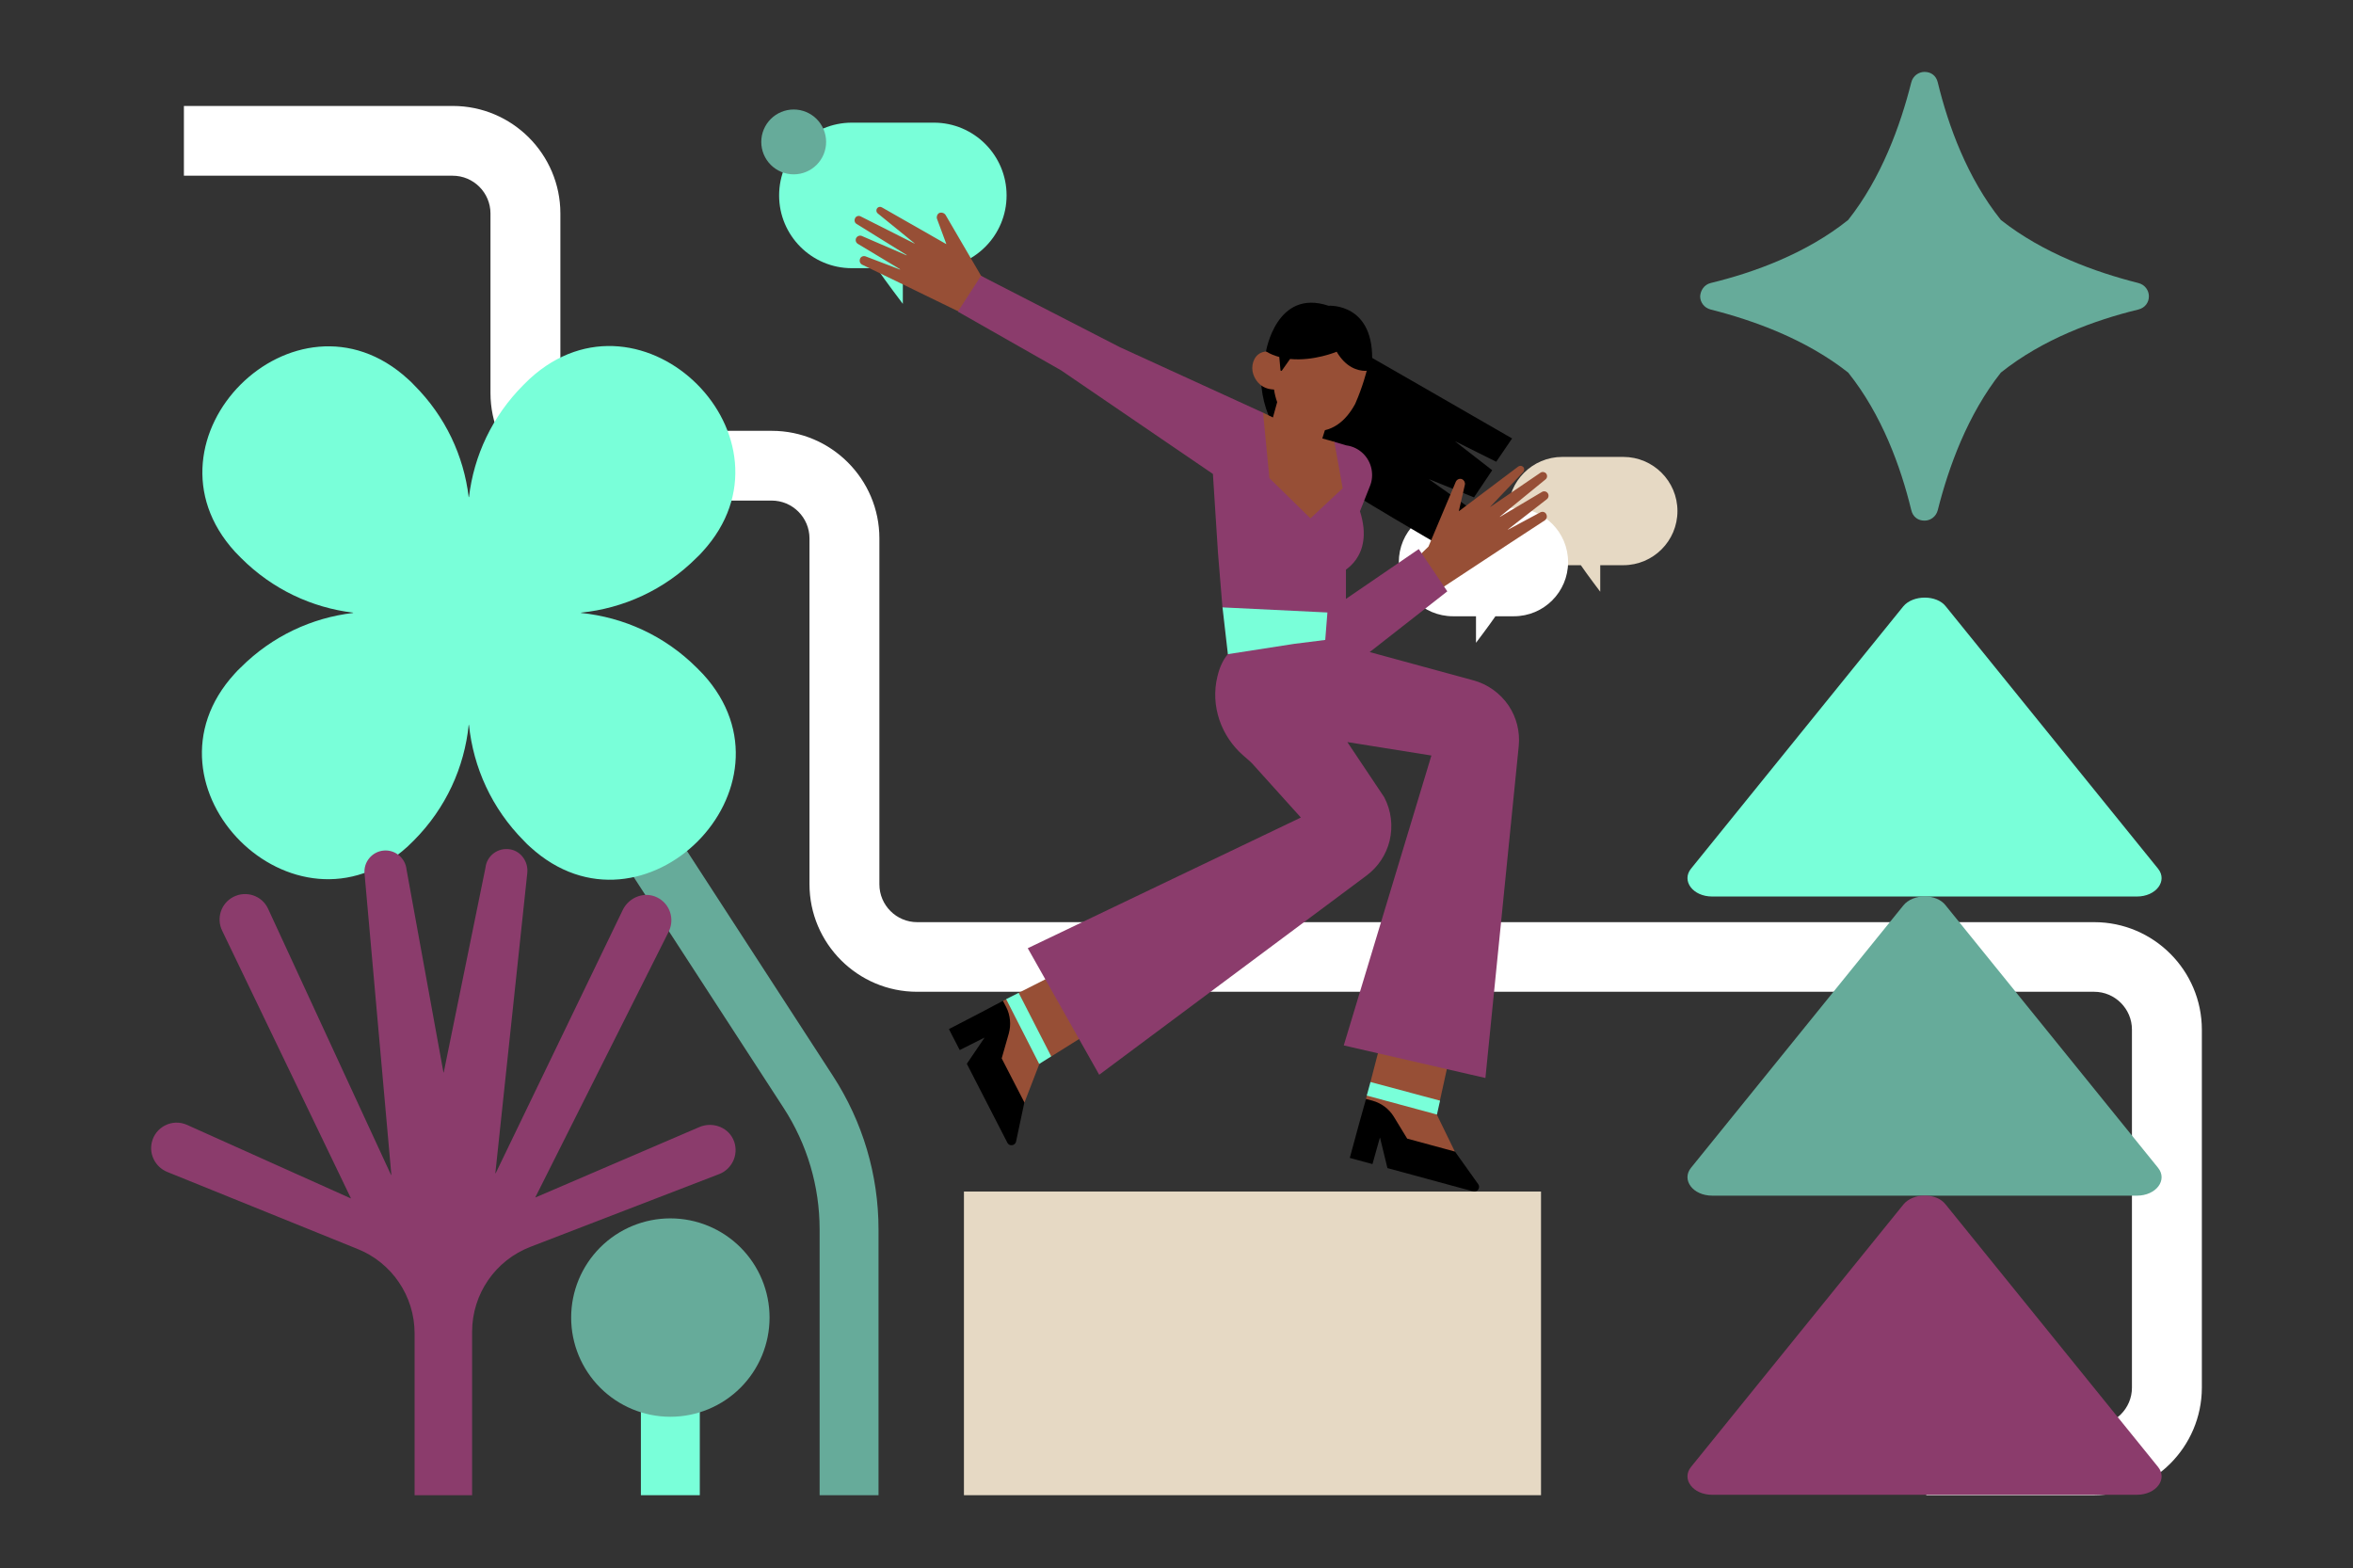 <svg width="2000" height="1333" viewBox="0 0 2000 1333" fill="none" xmlns="http://www.w3.org/2000/svg">
<rect x="0" y="0" width="2000" height="1333" fill="#333333" stroke="none"/>
<path d="M1779.96 1270.92H1637.28V1211.63H1779.96C1797.62 1211.63 1812.11 1197.26 1812.11 1179.48V875.15C1812.11 857.496 1797.74 843.006 1779.96 843.006H779.468C729.142 843.006 688.046 802.019 688.046 751.568V457.645C688.046 439.99 673.68 425.485 655.886 425.485H508.335C458.008 425.485 416.897 384.513 416.897 334.062V181.5C416.897 163.846 402.546 149.356 384.752 149.356H156.312V90.062H384.892C435.218 90.062 476.314 131.034 476.314 181.5V334.062C476.314 351.717 490.68 366.207 508.459 366.207H656.025C706.352 366.207 747.463 407.179 747.463 457.645V751.692C747.463 769.347 761.813 783.837 779.608 783.837H1780.09C1830.41 783.837 1871.53 824.824 1871.53 875.275V1179.61C1871.39 1229.93 1830.41 1270.92 1779.96 1270.92Z" fill="white"/>
<path d="M1454.05 240.565C1490.86 231.629 1535.18 215.556 1570.93 186.949C1599.16 151.206 1615.25 106.883 1624.54 70.069C1625.97 64.344 1630.98 61.133 1635.62 61.133H1635.99C1640.99 61.133 1645.64 63.987 1647.07 70.069C1656 106.883 1672.09 151.206 1700.68 186.949C1736.43 215.184 1780.75 231.272 1817.56 240.565C1823.29 242.007 1826.5 247.003 1826.5 251.657V252.014C1826.5 257.009 1823.29 261.663 1817.56 263.091C1780.75 272.026 1736.43 288.114 1700.68 316.706C1672.45 352.45 1656.36 396.772 1647.07 433.586C1645.64 439.311 1640.63 442.522 1635.99 442.522H1635.62C1630.62 442.522 1625.97 439.668 1624.54 433.586C1615.61 396.772 1599.52 352.45 1570.93 316.706C1535.18 288.471 1490.86 272.383 1454.05 263.091C1448.32 261.663 1445.11 256.652 1445.11 252.014V251.657C1445.47 247.003 1448.32 242.007 1454.05 240.565Z" fill="#66AB9A"/>
<path d="M1379.77 388.375H1327.94C1302.54 388.375 1281.92 408.993 1281.92 434.404C1281.92 459.8 1302.54 480.418 1327.94 480.418H1343.67C1349.36 488.733 1360.17 502.975 1360.17 502.975V480.418H1379.77C1405.18 480.418 1425.8 459.8 1425.8 434.404C1425.8 408.993 1405.18 388.375 1379.77 388.375Z" fill="#E6D9C4"/>
<path d="M1234.97 431.777H1286.81C1312.22 431.777 1332.84 452.395 1332.84 477.791C1332.84 503.202 1312.22 523.82 1286.81 523.82H1271.09C1265.4 532.135 1254.57 546.377 1254.57 546.377V523.82H1234.97C1209.58 523.82 1188.96 503.202 1188.96 477.791C1188.96 452.286 1209.58 431.777 1234.97 431.777Z" fill="white"/>
<path d="M746.724 1045.09C746.724 998.597 733.289 953.529 707.986 914.528L502.46 597.815L460.434 625.088L666.099 941.801C686.112 972.642 696.661 1008.34 696.661 1045.09V1270.91H746.724V1045.09Z" fill="#66AB9A"/>
<path d="M199.445 572.656C201.027 570.81 202.734 569.103 204.58 567.381C231.326 540.636 265.192 525.091 300.098 521.011C300.238 521.011 300.238 520.747 300.098 520.747C265.316 516.527 231.729 501.122 204.983 474.376C203.261 472.654 201.555 470.808 199.833 469.102C112.227 373.32 250.95 234.596 346.732 322.202C348.578 323.785 350.3 325.491 352.007 327.337C378.753 354.083 394.173 387.686 398.377 422.467C398.377 422.592 398.641 422.592 398.641 422.467C402.737 387.546 418.282 353.819 445.027 327.074C446.734 325.367 448.58 323.645 450.286 321.938C546.068 234.332 684.808 373.056 597.186 468.838C595.604 470.684 593.897 472.391 592.051 474.113C564.514 501.65 529.732 517.055 493.896 520.747C493.771 520.747 493.771 521.011 493.896 521.011C529.872 524.703 564.778 540.108 592.439 567.785C594.161 569.491 595.867 571.337 597.589 573.044C685.195 668.826 546.472 807.565 450.69 719.943C448.844 718.361 447.122 716.654 445.415 714.808C417.878 687.147 402.334 652.226 398.641 616.265C398.641 616.125 398.377 616.125 398.377 616.265C394.685 652.102 379.14 686.883 351.743 714.42C350.037 716.127 348.191 717.833 346.469 719.555C250.563 807.037 111.839 668.438 199.445 572.656Z" fill="#79FFD9"/>
<path d="M544.75 1119.94H594.813V1270.92H544.75V1119.94Z" fill="#79FFD9"/>
<path d="M569.79 1035.62C547.427 1035.62 525.981 1044.5 510.169 1060.31C494.356 1076.13 485.473 1097.57 485.473 1119.93C485.473 1142.3 494.356 1163.74 510.169 1179.56C525.981 1195.37 547.427 1204.25 569.79 1204.25C592.152 1204.25 613.598 1195.37 629.411 1179.56C645.224 1163.74 654.107 1142.3 654.107 1119.93C654.107 1097.57 645.224 1076.13 629.411 1060.31C613.598 1044.5 592.152 1035.62 569.79 1035.62Z" fill="#66AB9A"/>
<path d="M128.967 971.323C131.853 957.872 146.482 950.503 159.002 956.166L298.129 1018.61C298.253 1018.61 298.393 1018.48 298.253 1018.48L188.773 790.96C183.762 780.55 187.858 767.891 198.128 762.492C209.065 756.706 222.763 761.174 227.898 772.514L332.383 998.72C332.383 998.86 332.647 998.859 332.647 998.596L309.842 742.464C308.927 732.597 316.311 723.894 326.054 722.979C335.936 722.048 344.624 729.433 345.555 739.175L376.908 911.502C376.908 911.641 377.172 911.641 377.172 911.502L412.605 737.732C413.66 727.447 423.154 720.202 433.564 721.924C442.919 723.506 449.233 732.597 448.178 742.076L421.044 997.137C421.044 997.277 421.169 997.401 421.308 997.277L529.346 773.43C534.605 762.632 547.652 757.497 558.45 762.756C569.387 768.031 573.746 781.202 568.332 792.015L455.035 1017.69C455.035 1017.82 455.035 1017.96 455.159 1017.82L594.426 958.012C606.154 953.001 619.977 958.539 624.073 970.531C627.889 981.732 622.087 993.709 611.413 997.929L451.079 1059.72C421.044 1071.18 401.28 1099.9 401.28 1132.04V1270.91H352.396V1133.36C352.396 1101.75 333.175 1073.29 303.792 1061.57L301.154 1060.51L141.999 996.083C132.256 992.002 126.718 981.593 128.967 971.323Z" fill="#8B3C6C"/>
<path d="M793.736 104.253H724.08C689.934 104.253 662.227 131.976 662.227 166.106C662.227 200.236 689.934 227.959 724.08 227.959H745.209C752.858 239.129 767.394 258.273 767.394 258.273V227.959H793.736C827.867 227.959 855.574 200.252 855.574 166.106C855.574 131.96 827.867 104.253 793.736 104.253Z" fill="#79FFD9"/>
<path d="M674.623 93.078C667.313 93.078 660.303 95.982 655.135 101.15C649.966 106.319 647.062 113.329 647.062 120.638C647.062 127.948 649.966 134.958 655.135 140.126C660.303 145.295 667.313 148.198 674.623 148.198C681.932 148.198 688.942 145.295 694.111 140.126C699.279 134.958 702.183 127.948 702.183 120.638C702.183 113.329 699.279 106.319 694.111 101.15C688.942 95.982 681.932 93.078 674.623 93.078Z" fill="#66AB9A"/>
<path d="M1113.98 297.927C1103.48 298.703 1072.67 306.972 1072.67 306.972C1072.53 308.027 1072.4 308.942 1072.26 309.982C1068.6 344.22 1084.86 377.528 1113.58 396.548C1155.54 424.349 1222.56 462.776 1222.56 462.776L1249.32 431.951L1214.84 407.563C1214.7 407.563 1214.84 407.439 1214.96 407.439L1252.86 422.782L1268.34 399.698L1237.13 375.434C1236.99 375.294 1237.13 375.17 1237.25 375.294L1271.76 392.484L1285.25 372.673C1239.49 346.191 1160.54 300.937 1160.54 300.937C1160.54 300.937 1125.52 297.012 1113.98 297.927Z" fill="black"/>
<path d="M1237.39 409.526L1214.17 464.6L1200.53 477.849C1196.2 480.734 1192.52 491.097 1198.96 497.008C1204.59 502.252 1220.2 503.695 1223.23 501.321L1283.95 461.326C1283.95 461.326 1305.06 447.55 1313.05 442.307C1314.76 441.128 1315.28 438.909 1314.25 437.063V436.939C1313.19 435.093 1311.1 434.581 1309.25 435.496L1281.84 450.188C1281.71 450.188 1281.59 450.048 1281.71 450.048L1314.76 424.342C1316.34 423.163 1316.73 420.805 1315.55 419.222C1314.49 417.655 1312.28 417.128 1310.57 418.183L1275.03 439.297C1274.89 439.421 1274.76 439.157 1274.89 439.157C1280.53 434.581 1305.45 414.242 1313.58 407.556C1315.16 406.377 1315.42 404.143 1314.25 402.576C1313.19 401.133 1310.96 400.73 1309.39 401.785L1266.9 430.764C1266.76 430.904 1266.63 430.64 1266.76 430.64L1294.7 401.257C1295.75 399.954 1295.88 398.108 1294.7 396.929C1293.64 395.75 1291.81 395.626 1290.49 396.541L1240.14 434.441C1240.14 434.441 1240.01 434.441 1240.01 434.317L1245.12 412.008C1245.52 410.054 1244.46 408.083 1242.63 407.292C1240.66 406.501 1238.31 407.432 1237.39 409.526Z" fill="#974F36"/>
<path d="M1094.58 539.246L1119.75 570.056H1144.02L1230.18 502.649L1205.92 466.719L1144.02 509.072V471.172C1144.02 471.172 1119.75 461.988 1104.41 479.301C1089.05 496.754 1094.58 539.246 1094.58 539.246Z" fill="#8B3C6C"/>
<path d="M803.674 182.643L833.833 234.32L849.052 245.722C852.729 248.484 852.201 256.877 847.346 263.423C842.49 269.986 833.181 274.702 829.52 271.956L764.068 240.091C764.068 240.091 741.511 229.2 732.854 224.996C731.023 224.08 730.232 221.986 731.023 220.016V219.892C731.799 218.046 733.909 217.27 735.74 217.922L764.859 229.076C764.983 229.076 765.123 228.936 764.983 228.812L729.177 207.295C727.486 206.255 726.819 204.145 727.735 202.315C728.665 200.608 730.76 199.817 732.59 200.608L770.49 217.006C770.63 217.006 770.754 216.867 770.63 216.743C764.332 212.802 737.182 196.016 728.138 190.385C726.431 189.469 725.904 187.235 726.819 185.529V185.389C727.735 183.698 729.844 183.031 731.551 183.946L777.317 207.031C777.441 207.031 777.58 206.907 777.441 206.907L745.963 181.325C744.784 180.285 744.536 178.439 745.451 177.136C746.367 175.817 748.073 175.429 749.516 176.221L804.202 207.434C804.326 207.434 804.465 207.434 804.326 207.295L796.46 186.056C795.809 184.21 796.6 181.992 798.307 181.061C800.137 180.285 802.495 180.937 803.674 182.643Z" fill="#974F36"/>
<path d="M814.16 264.872L901.782 314.718L1030.95 402.851L1035.28 470.258L1039.09 516.551C1038.83 521.795 1128 526.123 1128.27 520.88L1139.81 486.656C1139.81 486.656 1168.66 474.323 1155.94 434.592L1164.46 413.075C1166.31 408.622 1166.69 403.627 1165.78 398.787C1163.68 388.16 1155.15 380.031 1144.4 378.588L1134.18 375.563C1134.18 375.563 1109.51 379.891 1102.03 377.005C1092.99 373.732 1073.58 350.787 1073.58 350.787L952 295.17L833.832 234.45L814.16 264.872Z" fill="#8B3C6C"/>
<path d="M1078.96 406.382L1113.84 440.606L1141.25 415.039L1134.17 375.557L1123.94 372.671L1129.97 353.403C1133.24 345.786 1126.29 325.463 1116.19 315.239C1107.54 306.443 1096.14 308.941 1093.13 314.448L1081.97 354.846L1073.58 350.781L1078.96 406.382Z" fill="#974F36"/>
<path d="M1039.1 516.278L1043.67 556.024C1044.34 560.353 1127.09 548.144 1126.44 543.815L1128.27 520.607L1039.1 516.278Z" fill="#79FFD9"/>
<path d="M1164.86 919.697L1164.72 925.592L1161.71 931.239L1161.06 934.124L1160.54 938.189C1160.54 944.612 1168.66 951.298 1174.17 954.587L1193.84 971.233C1198.3 975.174 1215.61 981.069 1228.21 982.248C1233.19 982.775 1237.25 980.029 1236.6 978.85L1221.26 947.373L1221.38 941.462L1223.88 935.567L1249.18 820.812L1224.14 791.817L1196.46 798.115L1169.97 900.025L1164.86 919.697Z" fill="#974F36"/>
<path d="M1154.77 956.688L1147.29 984.225L1153.98 986.055L1166.57 989.468L1172.86 967.051H1173L1179.29 992.881L1252.21 1012.69C1255.75 1013.61 1258.51 1009.67 1256.54 1006.66L1236.73 978.857L1196.08 967.827L1184.66 949.086C1180.6 942.524 1174.17 937.668 1166.57 935.574L1161.07 934.131L1154.77 956.688Z" fill="black"/>
<path d="M1221.38 947.372L1161.72 931.238L1164.87 919.696L1224.01 935.566L1221.38 947.372Z" fill="#79FFD9"/>
<path d="M865.838 843.901L860.982 848.23L855.087 849.409L852.589 850.712L849.192 853.597C842.366 859.632 852.729 868.413 850.107 877.737C850.107 877.737 845.251 895.05 845.639 900.821C846.043 907.771 853.908 930.189 861.122 938.581C865.45 943.561 870.818 937.015 870.818 937.015L883.415 904.358L887.744 900.418L893.639 897.935L1004.33 828.558L999.086 808.871L977.18 785.539L888.659 832.359L865.838 843.901Z" fill="#974F36"/>
<path d="M831.881 861.599L806.562 874.708L809.712 880.882L815.747 892.549L836.597 882.061C836.597 882.061 836.721 882.061 836.721 882.185L821.781 904.215L856.269 971.374C857.851 974.523 862.691 973.996 863.607 970.443L870.696 937.011L851.413 899.623L857.448 878.509C859.542 871.047 858.766 862.902 855.214 855.952L852.468 850.708L831.881 861.599Z" fill="black"/>
<path d="M883.291 904.354L855.211 849.265L865.838 843.897L893.514 897.931L883.291 904.354Z" fill="#79FFD9"/>
<path d="M1176.53 677.596L1145.32 630.915V630.775L1216.66 642.193L1142.17 888.614L1262.57 916.29L1290.9 634.064C1292.08 621.995 1289.05 609.925 1282.36 599.825C1275.15 589.199 1264.4 581.473 1251.94 578.184L1126.44 543.96L1100.33 547.234L1043.67 556.03C1039.34 561.01 1036.47 567.836 1034.77 575.034C1028.73 599.825 1037.78 625.795 1057.06 642.457C1060.98 645.731 1064.13 648.616 1065.19 649.935L1105.71 694.909L873.578 805.987L934.299 913.544L1161.71 744.088C1171.29 736.874 1178.24 726.526 1181.12 714.72C1184.13 702.263 1182.57 689.014 1176.53 677.596Z" fill="#8B3C6C"/>
<path d="M1065.31 318.243C1067.16 323.487 1070.7 327.551 1075.41 329.522C1077.77 330.577 1080.27 330.964 1082.89 331.104C1085.25 346.307 1092.86 360.999 1112.54 366.118C1132.07 369.004 1144.26 357.322 1151.88 343.298C1158.57 328.079 1161.71 314.97 1161.71 314.97C1163.16 308.144 1163.55 303.552 1163.55 303.552L1150.82 278.637L1129.85 268.677L1106.77 270.895L1086.16 289.915C1086.16 289.915 1084.86 294.368 1083.68 301.194C1080.27 298.696 1076.08 297.92 1071.75 299.89C1065.31 302.776 1062.95 311.557 1065.31 318.243Z" fill="#974F36"/>
<path d="M1087.36 303.431L1088.4 314.709C1088.4 315.237 1089.19 315.501 1089.58 314.973L1096.53 305.137C1116.87 307.108 1136.14 298.963 1136.14 298.963C1144.02 312.475 1154.12 315.097 1160.27 315.237C1163.42 315.361 1166.05 312.863 1166.17 309.854C1169.2 256.998 1129.19 259.884 1129.19 259.884C1084.86 245.068 1076.08 298.699 1076.08 298.699C1079.74 300.933 1083.42 302.376 1087.36 303.431Z" fill="black"/>
<path d="M819.328 1012.82H1309.83V1270.92H819.328V1012.82Z" fill="#E6D9C4"/>
<path d="M1617.76 515.404L1437.29 738.414C1429.05 748.699 1438.84 762.041 1455.35 762.041H1816.29C1832.78 762.041 1842.58 748.699 1834.33 738.414L1653.86 515.404C1646.12 505.49 1626.01 505.49 1617.76 515.404Z" fill="#79FFD9"/>
<path d="M1617.76 769.671L1437.29 992.665C1429.05 1002.97 1438.84 1016.31 1455.35 1016.31H1816.29C1832.78 1016.31 1842.58 1002.97 1834.33 992.665L1653.86 769.671C1646.12 759.37 1626.01 759.37 1617.76 769.671Z" fill="#66AB9A"/>
<path d="M1617.76 1023.93L1437.29 1246.94C1429.05 1257.22 1438.84 1270.56 1455.35 1270.56H1816.29C1832.78 1270.56 1842.58 1257.22 1834.33 1246.94L1653.86 1023.93C1646.12 1013.64 1626.01 1013.64 1617.76 1023.93Z" fill="#8B3C6C"/>
</svg>
